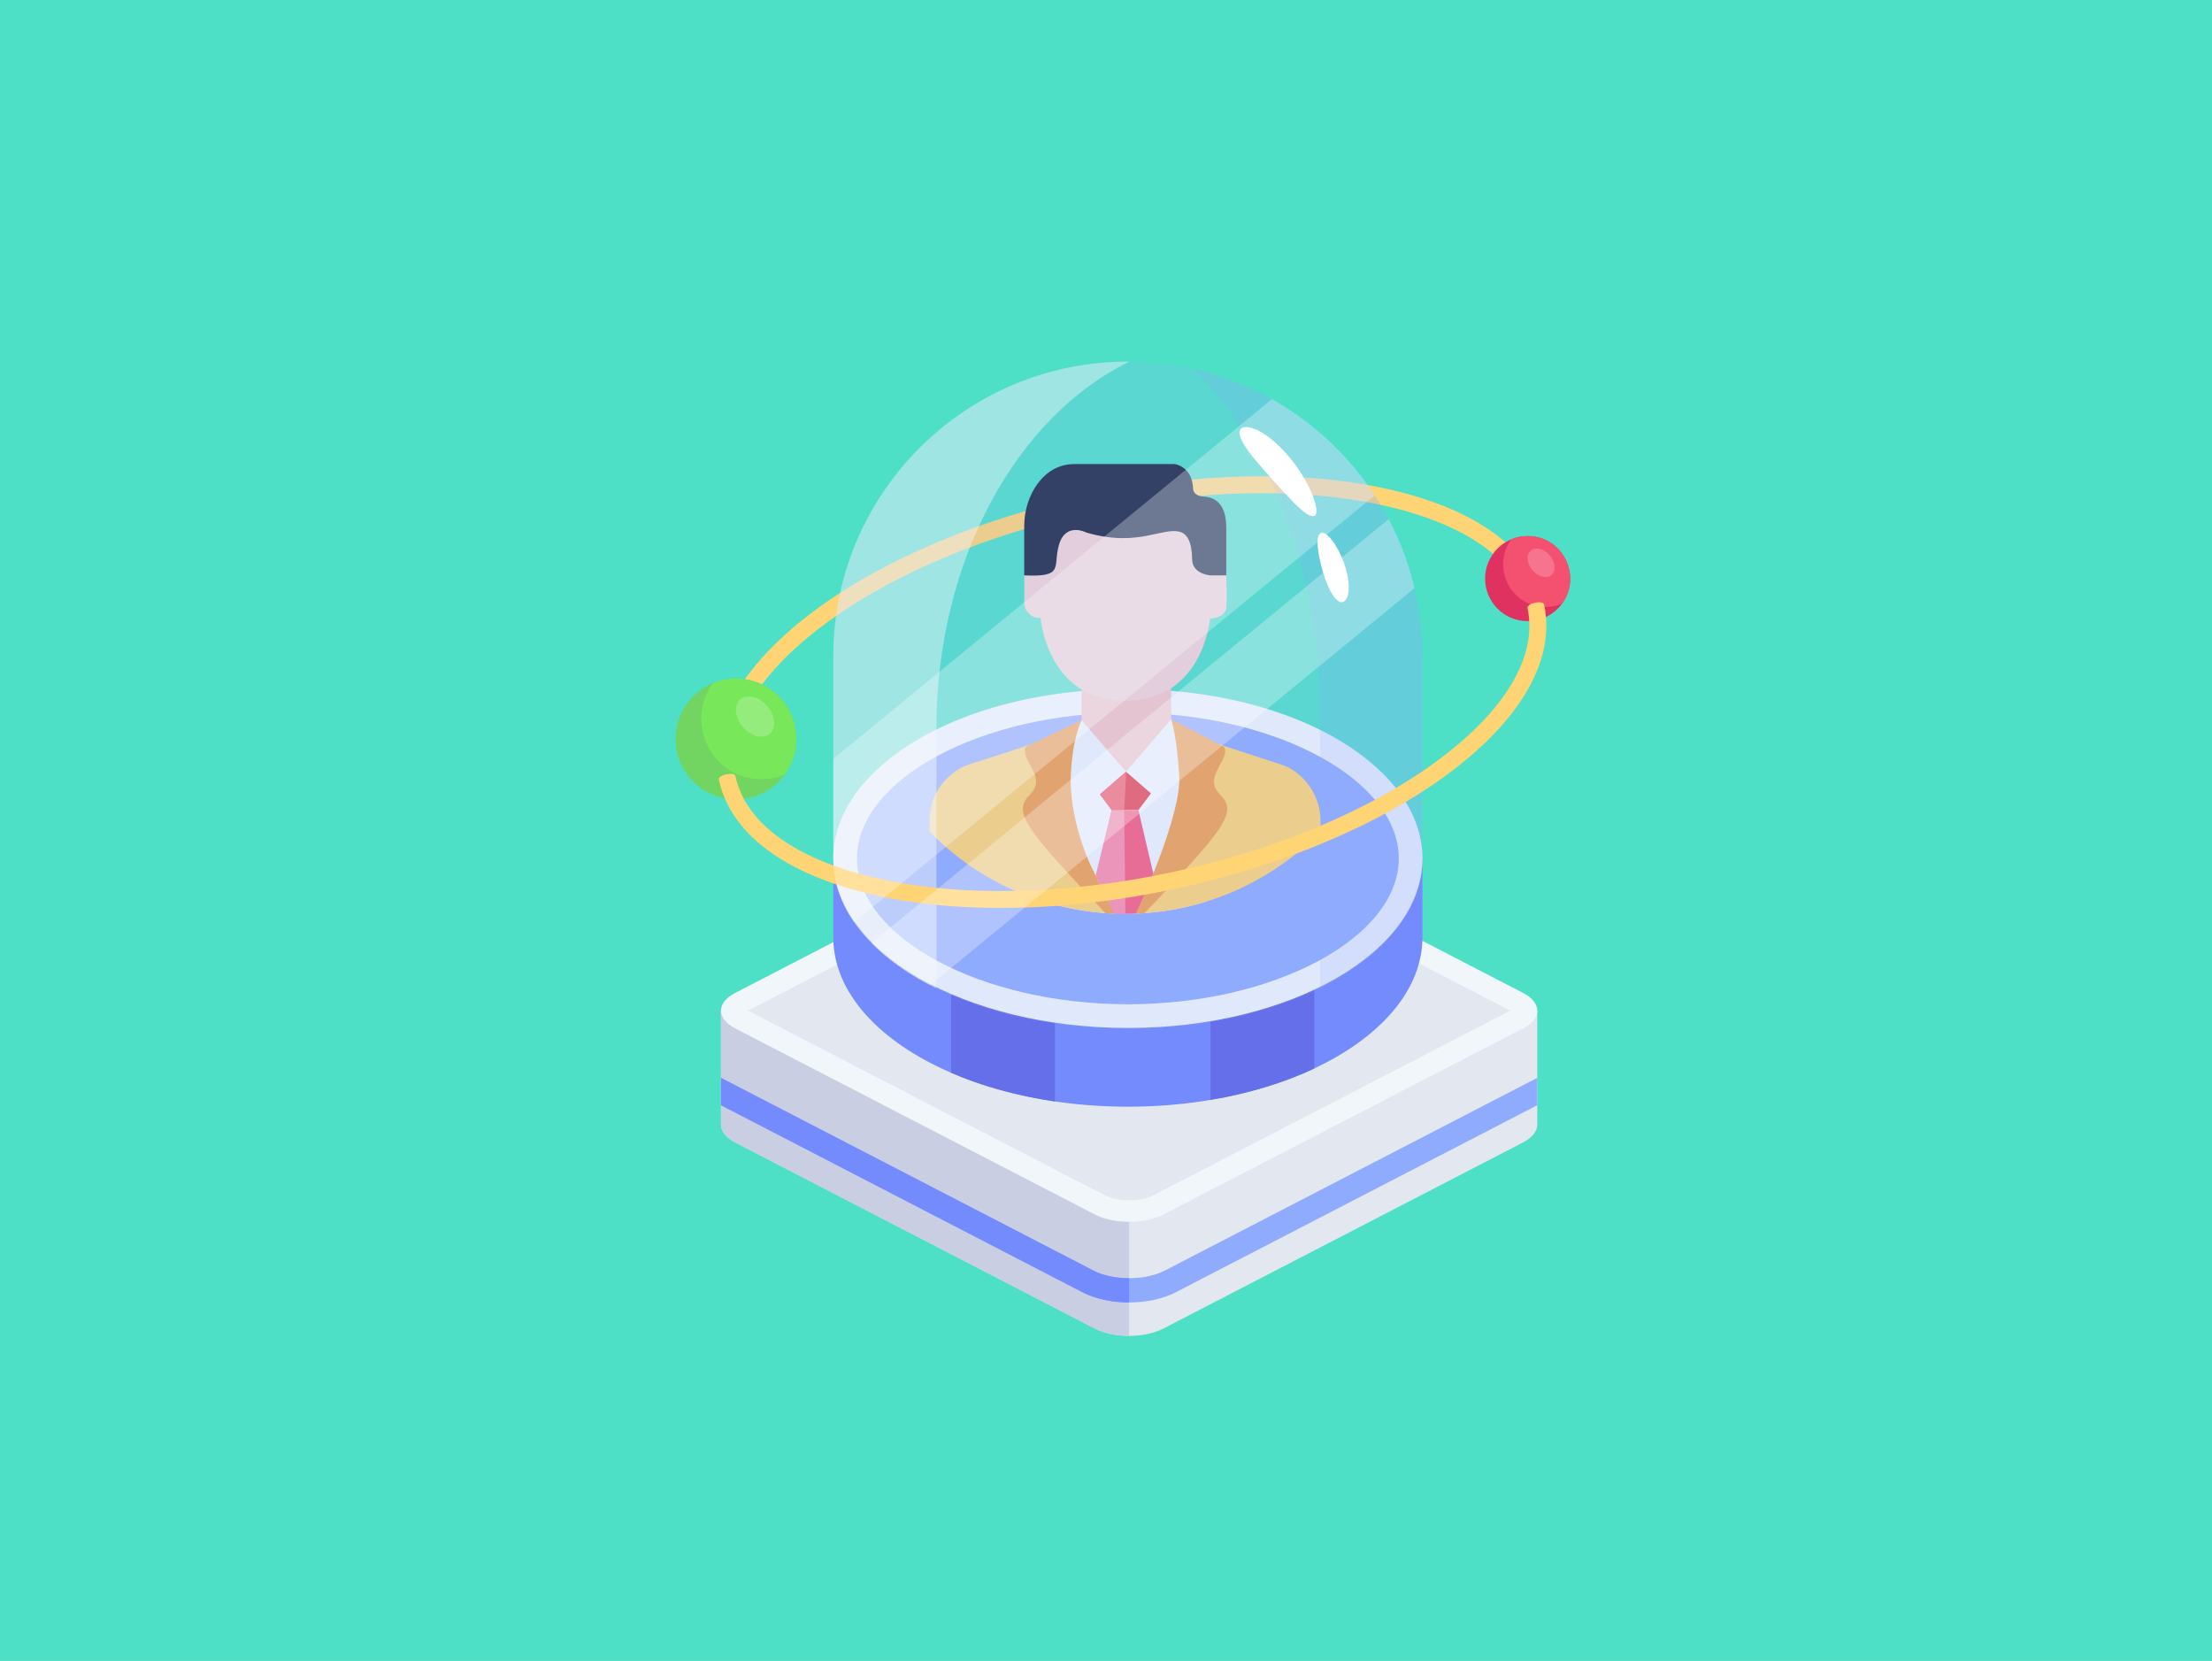 <svg width="979" height="735" viewBox="0 0 979 735" fill="none" xmlns="http://www.w3.org/2000/svg">
<rect width="979" height="735" fill="#4DE0C6"/>
<g filter="url(#filter0_d_694_984)">
<path d="M310.148 336.945C305.103 313.125 319.776 286.863 351.463 262.997C415.362 214.873 529.708 190.646 607.66 208.748C646.305 217.72 670.366 235.78 675.409 259.602L668.08 261.153C663.671 240.343 641.613 224.323 605.966 216.047C530.193 198.452 418.129 222.171 355.971 268.983C326.741 290.997 313.07 314.582 317.477 335.394L310.148 336.945Z" fill="#FFD475"/>
<path d="M672.378 439.241V489.703C672.378 492.538 670.284 495.374 666.097 497.551L506.895 579.916C498.495 584.237 484.985 584.241 476.576 579.916L317.374 497.551C313.187 495.374 311.105 492.538 311.105 489.703L311.093 439.241H672.378Z" fill="#E3E7F0"/>
<path d="M491.736 522.802V583.159C486.256 583.159 480.764 582.07 476.576 579.916L317.374 497.551C313.187 495.374 311.105 492.538 311.105 489.703L311.093 439.241H375.738L491.736 522.802Z" fill="#C9CEE2"/>
<path d="M666.097 447.074L506.895 529.439C498.519 533.77 484.963 533.77 476.576 529.439L317.374 447.074C309.011 442.742 309.011 435.731 317.374 431.4C318.724 430.702 477.955 348.322 476.576 349.035C484.963 344.704 498.519 344.704 506.895 349.035C508.244 349.733 616.571 405.78 609.779 402.266L666.097 431.4C674.472 435.731 674.472 442.742 666.097 447.074Z" fill="#F1F6FA"/>
<path d="M480.975 520.936L323.047 439.235L480.978 357.532C486.59 354.633 496.873 354.627 502.5 357.534L660.428 439.235L502.496 520.939C496.885 523.837 486.601 523.844 480.975 520.936Z" fill="#E3E7F0"/>
<path d="M672.378 468.973V481.081L512.303 563.901C500.764 569.862 482.727 569.872 471.168 563.901L311.093 481.081V468.973L476.11 554.341C484.521 558.689 498.862 558.735 507.361 554.341L672.378 468.973Z" fill="#8FABFE"/>
<path d="M491.736 557.619V568.376C484.329 568.376 476.935 566.88 471.168 563.901L311.093 481.081V468.973L476.11 554.341C480.345 556.531 486.04 557.619 491.736 557.619Z" fill="#748BFD"/>
<path d="M469.071 333.808C481.599 327.335 501.872 327.335 514.4 333.808Z" fill="#C9CEE2"/>
<path d="M621.553 371.891V406.722C621.553 430.147 602.9 451.071 573.683 464.825C560.337 471.102 544.746 475.899 527.752 478.732C490.317 485.067 447.315 481.575 412.975 466.739C381.283 453.062 360.793 431.27 360.793 406.722V371.891H621.553Z" fill="#748BFD"/>
<path d="M458.906 400.088V479.421C442.04 476.946 426.5 472.582 412.976 466.739V400.088H458.906Z" fill="#656FEA"/>
<path d="M573.683 400.088V464.825C560.337 471.102 544.746 475.899 527.752 478.732V400.088H573.683Z" fill="#656FEA"/>
<path d="M567.343 346.366H399.703C448.13 322.953 518.85 322.921 567.343 346.366Z" fill="#748BFD"/>
<path d="M621.561 371.883C621.561 413.306 563.189 446.891 491.178 446.891C419.168 446.891 360.795 413.306 360.795 371.883C360.795 355.593 369.817 340.531 385.148 328.227C438.872 285.092 551.433 286.73 601.18 331.614C614.083 343.244 621.561 357.061 621.561 371.883Z" fill="#F1F6FA"/>
<path d="M491.186 436.402C426.197 436.402 371.293 406.854 371.293 371.877C371.293 336.908 426.197 307.367 491.186 307.367C556.174 307.367 611.078 336.908 611.078 371.877C611.078 406.854 556.174 436.402 491.186 436.402Z" fill="#8FABFE"/>
<path d="M494.703 396.297L494.638 396.303C480.623 396.807 467.205 395.082 453.91 390.946C454.064 389.571 459.512 340.758 459.191 343.633L461.622 321.858C462.754 320.462 471.814 309.292 470.682 310.687C481.106 310.579 512.322 310.253 510.322 310.274C512.046 312.053 526.05 326.501 524.706 325.115C524.732 326.498 525.545 369.41 525.495 366.735C525.529 368.538 525.983 392.324 525.957 390.94C515.882 394.073 505.383 395.88 494.823 396.292" fill="#F1F6FA"/>
<path d="M485.213 396.303C483.865 395.864 440.003 397.38 403.388 360.018C403.854 358.514 400.43 343.417 415.135 333.126C419.354 330.175 421.071 330.511 448.216 321.417C448.915 322.831 484.682 395.232 483.984 393.817L484.005 393.855L485.213 396.303Z" fill="#FFD475"/>
<path d="M494.703 396.297C494.681 396.297 494.659 396.297 494.638 396.303C506.934 371.415 526.186 332.452 524.896 335.062L531.635 321.417C533.929 322.164 560.761 330.901 559.093 330.358C567.688 333.137 575.887 342.208 576.463 354.254V360.013C554.76 382.175 525.616 395.091 494.823 396.292" fill="#FFD475"/>
<path d="M470.688 295.794V310.682L490.35 333.523L510.319 310.274V293.959L470.688 295.794Z" fill="#F5C9C6"/>
<path d="M534.723 261.033C534.316 265.383 527.518 265.84 527.518 265.84C527.518 265.84 524.619 302.092 490.015 302.092C483.668 302.092 478.388 300.858 473.999 298.845C454.459 289.894 452.55 265.487 452.55 265.487C448.608 265.704 445.307 262.528 445.307 258.58V246.621L458.723 224.237C460.079 224.206 519.622 222.857 515.825 222.943L534.723 246.621C534.723 246.621 535.131 256.682 534.723 261.033Z" fill="#F4D6D4"/>
<path d="M476.174 378.008C479.68 384.999 482.86 391.632 485.213 396.303C484.071 396.259 482.406 396.167 481.27 396.085C474.763 389.25 458.421 371.982 452.561 364.543C444.49 354.303 442.408 349.223 447.302 344.242C452.197 339.255 451.109 336.264 447.302 329.373C443.495 322.488 447.302 321.858 447.302 321.858L448.216 321.422L470.681 310.687C470.681 310.693 470.676 310.698 470.67 310.704C470.437 311.182 466.592 319.073 465.928 335.22C465.39 348.331 469.656 365.011 476.174 378.008Z" fill="#F3A250"/>
<path d="M527.289 364.543C521.48 371.942 504.991 389.348 498.58 396.085C497.335 396.172 495.824 396.248 494.567 396.297C497.049 391.917 514.991 351.966 513.921 335.22C512.818 317.95 510.566 310.698 510.332 310.29C511.691 310.998 533.967 322.597 532.548 321.858C532.548 321.858 536.354 322.488 532.548 329.373C528.741 336.264 527.653 339.255 532.548 344.242C537.442 349.223 535.359 354.303 527.289 364.543Z" fill="#F3A250"/>
<path d="M501.414 343.108L495.839 350.45H484.011L478.845 343.516L490.352 333.52C491.71 334.697 502.772 344.285 501.414 343.108Z" fill="#E11226"/>
<path d="M502.433 378.579C499.897 384.955 497.325 390.918 494.703 396.297C494.703 396.297 491.603 396.39 490.075 396.39H489.922C488.345 396.39 485.098 396.297 485.039 396.292C484.453 394.916 477.035 377.486 477.621 378.862C478.017 377.102 484.417 348.641 484.011 350.447H495.839L502.433 378.579Z" fill="#FA5F7F"/>
<path d="M534.723 225.64V246.621H527.79C527.79 246.621 519.768 246.17 519.632 239.644C519.288 223.13 511.341 226.758 500.326 228.947C493.637 230.274 484.963 231.209 472.863 227.68C472.863 227.68 463.753 222.921 460.762 232.846C457.771 242.771 463.481 247.464 445.307 246.621V224.754C445.307 211.343 453.737 197.361 467.424 197.361C471.831 197.361 513.918 197.361 511.882 197.361C511.882 197.361 519.768 198.313 520.04 208.374C520.04 208.374 520.04 211.501 524.798 211.773C529.557 212.044 534.723 214.628 534.723 225.64Z" fill="#1D2943"/>
<path d="M485.039 396.292L484.006 393.855C483.336 392.502 476.24 378.168 476.91 379.52L483.995 350.517L484.114 350.447H489.574L490.075 396.39C488.47 396.365 490.112 396.442 485.039 396.292Z" fill="#FE90A9"/>
<path d="M490.434 333.591L489.585 350.45H484.011L478.845 343.516L490.352 333.52L490.434 333.591Z" fill="#F34B58"/>
<g opacity="0.18">
<path d="M621.561 282.383V372.378C621.561 413.801 563.189 447.386 491.178 447.386C457.473 447.386 426.781 440.027 403.627 427.963C381.491 416.411 360.795 397.322 360.795 372.378V282.383C360.795 210.388 419.183 152 491.178 152C563.519 152 621.561 210.724 621.561 282.383Z" fill="#8FABFE"/>
</g>
<g opacity="0.18">
<path d="M621.561 282.383V372.378C621.561 395.097 603.997 415.464 576.242 429.237V307.561C576.242 240.347 551.518 186.107 520.222 155.252C578.496 168.485 621.561 220.623 621.561 282.383Z" fill="#8FABFE"/>
</g>
<g opacity="0.45">
<path d="M491.898 152.015C442.037 176.293 406.444 239.836 406.444 314.38V429.387C378.509 415.629 360.795 395.187 360.795 372.378V282.383C360.795 210.388 419.183 152 491.178 152C491.418 152 491.658 152 491.898 152.015Z" fill="#F1F6FA"/>
</g>
<path d="M344.439 319.008C344.439 333.695 332.538 345.727 317.72 345.727C302.963 345.727 291 333.764 291 319.008C291 307.871 297.813 298.325 307.499 294.317C324.951 287.074 344.439 299.89 344.439 319.008Z" fill="#72D561"/>
<path d="M344.439 319.008C344.439 324.911 342.52 330.37 339.277 334.791C336.131 336.102 332.676 336.819 329.057 336.819C306.882 336.819 294.798 311.6 307.499 294.317C324.951 287.074 344.439 299.89 344.439 319.008Z" fill="#78E75A"/>
<g opacity="0.2">
<path d="M331.608 304.468C335.191 308.683 335.664 314.171 332.662 316.724C329.659 319.276 324.314 317.93 320.731 313.715C317.148 309.5 316.679 304.008 319.682 301.455C322.685 298.903 328.025 300.253 331.608 304.468Z" fill="white"/>
</g>
<path d="M683.303 259.169C679.879 263.842 674.35 266.877 668.11 266.877C657.71 266.877 649.279 258.446 649.279 248.046C649.279 237.604 657.756 229.215 668.11 229.215C683.674 229.215 692.279 246.931 683.303 259.169Z" fill="#DF3260"/>
<path d="M683.303 259.169C681.086 260.093 678.651 260.598 676.1 260.598C660.472 260.598 651.955 242.825 660.907 230.644C663.124 229.724 665.559 229.215 668.11 229.215C683.674 229.215 692.279 246.931 683.303 259.169Z" fill="#F45170"/>
<g opacity="0.2">
<path d="M677.898 237.798C680.423 240.769 680.756 244.637 678.64 246.436C676.524 248.235 672.757 247.286 670.232 244.315C667.706 241.345 667.376 237.474 669.493 235.675C671.609 233.876 675.373 234.828 677.898 237.798Z" fill="white"/>
</g>
<path d="M377.891 387.807C339.251 378.836 315.192 360.773 310.147 336.945C309.721 334.931 317.052 333.38 317.478 335.394C321.886 356.21 343.943 372.232 379.586 380.507C455.357 398.102 567.434 374.369 629.58 327.571C658.815 305.557 672.487 281.969 668.08 261.153C667.606 258.912 674.935 257.36 675.41 259.602C680.456 283.428 665.781 309.691 634.088 333.557C570.179 381.681 455.813 405.897 377.891 387.807Z" fill="#FFD475"/>
<path d="M576.327 240.668C577.961 247.363 580.424 254.659 583.844 257.637C587.229 260.645 590.502 255.689 588.123 245.523C585.732 235.36 579.64 227.305 577.054 227.756C574.378 228.146 574.822 234.006 576.327 240.668Z" fill="white"/>
<path d="M560.984 192.39C549.172 179.233 539.239 178.757 540.714 184.473C542.033 190.126 549.601 197.806 556.457 205.701C563.485 213.349 570.181 221.029 573.5 220.378C576.858 220.008 572.824 205.656 560.984 192.39Z" fill="white"/>
<g opacity="0.29">
<path d="M600.445 211.242L369.997 400.088C364.062 391.515 360.795 382.164 360.795 372.378V327.762L554.946 168.65C573.396 179 589.051 193.702 600.445 211.242Z" fill="white"/>
</g>
<g opacity="0.29">
<path d="M618.055 252.26L403.627 427.963C393.346 422.598 384.564 416.303 377.67 409.305L606.605 221.717C611.64 231.249 615.522 241.5 618.055 252.26Z" fill="white"/>
</g>
</g>
<defs>
<filter id="filter0_d_694_984" x="279" y="140" width="435.941" height="471.159" filterUnits="userSpaceOnUse" color-interpolation-filters="sRGB">
<feFlood flood-opacity="0" result="BackgroundImageFix"/>
<feColorMatrix in="SourceAlpha" type="matrix" values="0 0 0 0 0 0 0 0 0 0 0 0 0 0 0 0 0 0 127 0" result="hardAlpha"/>
<feOffset dx="8" dy="8"/>
<feGaussianBlur stdDeviation="10"/>
<feComposite in2="hardAlpha" operator="out"/>
<feColorMatrix type="matrix" values="0 0 0 0 0 0 0 0 0 0 0 0 0 0 0 0 0 0 0.25 0"/>
<feBlend mode="normal" in2="BackgroundImageFix" result="effect1_dropShadow_694_984"/>
<feBlend mode="normal" in="SourceGraphic" in2="effect1_dropShadow_694_984" result="shape"/>
</filter>
</defs>
</svg>
